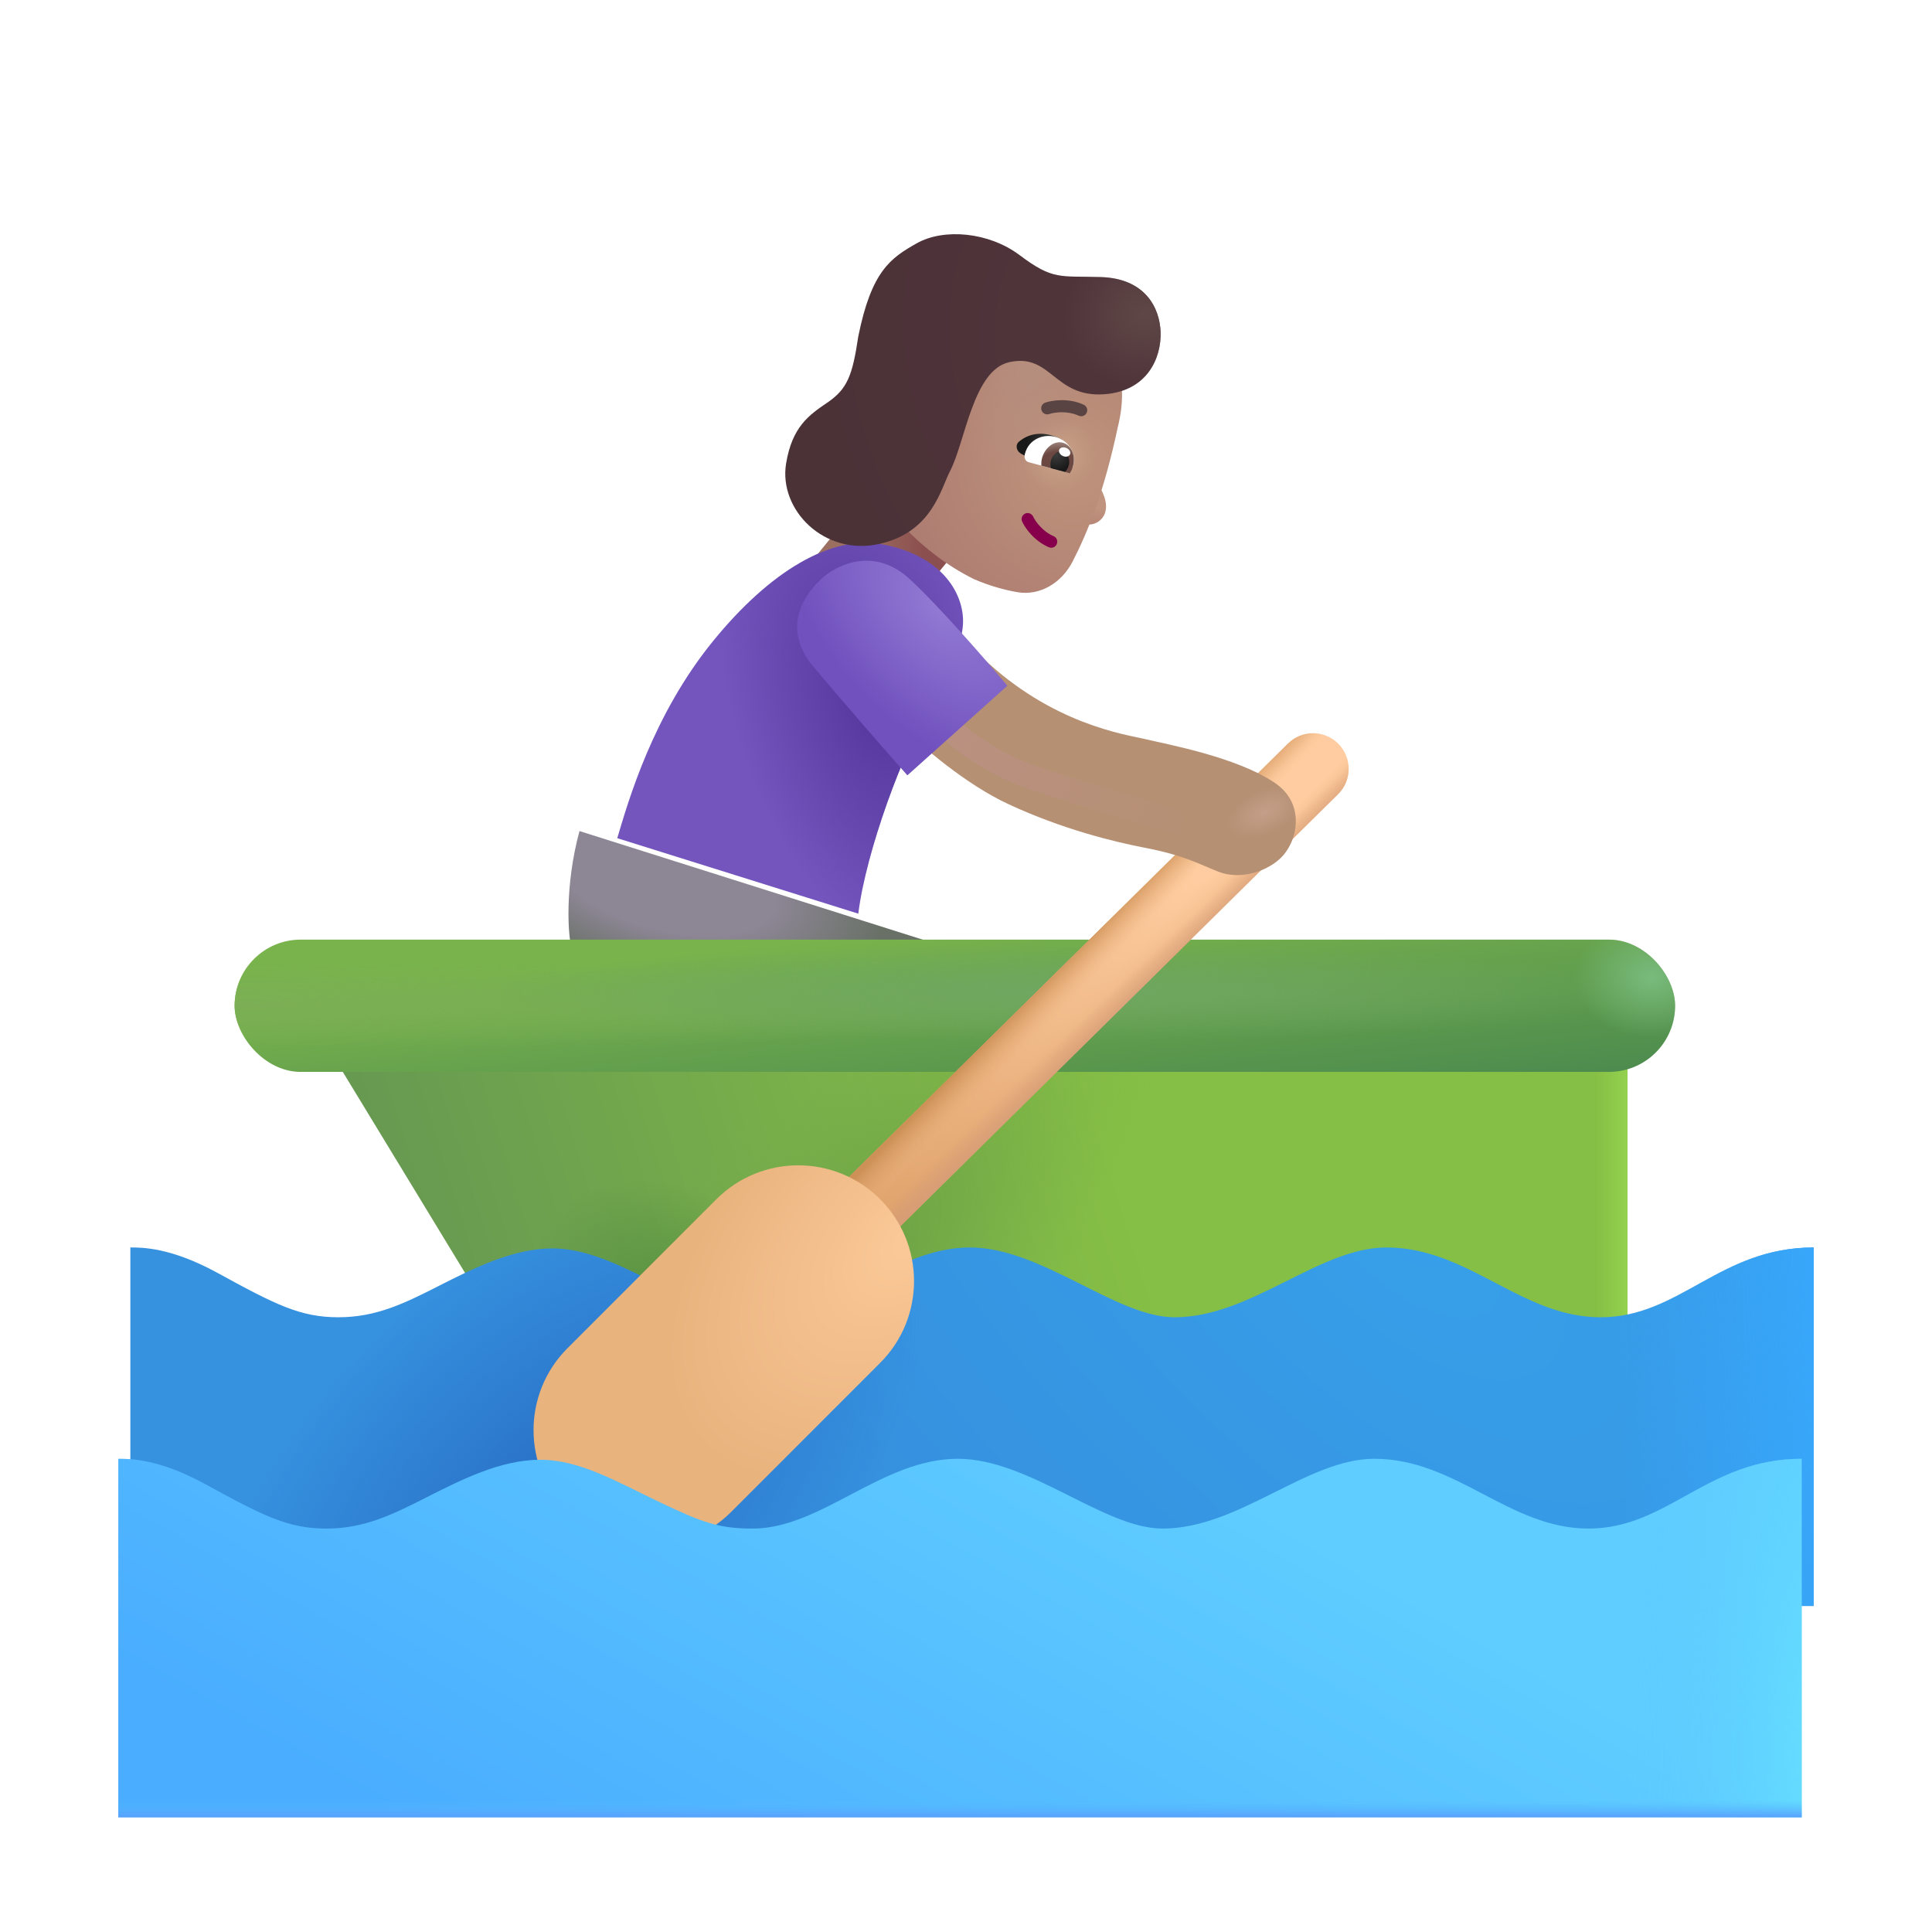 <svg width="32" height="32" viewBox="0 0 32 32" fill="none" xmlns="http://www.w3.org/2000/svg">
<rect x="14.713" y="7.741" width="1.744" height="2" transform="rotate(39.159 14.713 7.741)" fill="url(#paint0_radial_3987_23071)"/>
<path d="M18.232 8.097C18.151 7.951 18.166 7.686 18.185 7.594L17.74 8.613C17.88 8.687 18.118 8.752 18.255 8.582C18.353 8.461 18.334 8.281 18.232 8.097Z" fill="url(#paint1_radial_3987_23071)"/>
<g filter="url(#filter0_i_3987_23071)">
<path d="M15.931 9.742C15.017 9.289 14.396 8.507 14.22 8.124L14.883 6.532C15.059 6.11 15.46 5.824 15.917 5.794L17.573 5.684C17.702 5.676 17.836 5.681 17.945 5.75C18.233 5.933 18.521 6.395 18.314 7.226C18.085 8.307 17.813 8.97 17.565 9.452C17.388 9.797 17.032 10.024 16.649 9.958C16.44 9.922 16.195 9.856 15.931 9.742Z" fill="url(#paint2_radial_3987_23071)"/>
<path d="M15.931 9.742C15.017 9.289 14.396 8.507 14.22 8.124L14.883 6.532C15.059 6.11 15.46 5.824 15.917 5.794L17.573 5.684C17.702 5.676 17.836 5.681 17.945 5.75C18.233 5.933 18.521 6.395 18.314 7.226C18.085 8.307 17.813 8.97 17.565 9.452C17.388 9.797 17.032 10.024 16.649 9.958C16.44 9.922 16.195 9.856 15.931 9.742Z" fill="url(#paint3_radial_3987_23071)"/>
<path d="M15.931 9.742C15.017 9.289 14.396 8.507 14.22 8.124L14.883 6.532C15.059 6.11 15.46 5.824 15.917 5.794L17.573 5.684C17.702 5.676 17.836 5.681 17.945 5.75C18.233 5.933 18.521 6.395 18.314 7.226C18.085 8.307 17.813 8.97 17.565 9.452C17.388 9.797 17.032 10.024 16.649 9.958C16.44 9.922 16.195 9.856 15.931 9.742Z" fill="url(#paint4_radial_3987_23071)"/>
</g>
<path fill-rule="evenodd" clip-rule="evenodd" d="M16.98 8.506C17.03 8.484 17.089 8.506 17.112 8.556C17.144 8.627 17.262 8.799 17.451 8.881C17.502 8.902 17.525 8.961 17.503 9.012C17.482 9.063 17.423 9.086 17.372 9.064C17.124 8.958 16.976 8.74 16.93 8.639C16.907 8.589 16.929 8.529 16.98 8.506Z" fill="#86004C"/>
<g filter="url(#filter1_i_3987_23071)">
<path fill-rule="evenodd" clip-rule="evenodd" d="M17.866 6.985C17.671 6.896 17.456 6.931 17.378 6.958C17.326 6.976 17.269 6.948 17.251 6.896C17.233 6.844 17.26 6.787 17.312 6.769C17.422 6.731 17.694 6.686 17.949 6.803C18 6.826 18.022 6.886 17.999 6.936C17.976 6.986 17.916 7.008 17.866 6.985Z" fill="#594343"/>
</g>
<g filter="url(#filter2_i_3987_23071)">
<path d="M11.168 10.609C10.162 11.84 9.754 13.277 9.574 13.883L13.566 15.133C13.691 14.109 14.316 12.414 14.738 11.758C15.16 11.101 15.227 10.886 15.293 10.41C15.359 9.933 15.037 9.215 13.957 9.015C13.113 8.859 12.103 9.465 11.168 10.609Z" fill="#7355BD"/>
<path d="M11.168 10.609C10.162 11.84 9.754 13.277 9.574 13.883L13.566 15.133C13.691 14.109 14.316 12.414 14.738 11.758C15.16 11.101 15.227 10.886 15.293 10.41C15.359 9.933 15.037 9.215 13.957 9.015C13.113 8.859 12.103 9.465 11.168 10.609Z" fill="url(#paint5_radial_3987_23071)"/>
</g>
<path d="M9.598 13.765C9.355 14.66 9.395 15.527 9.488 15.789L15.797 15.726L9.598 13.765Z" fill="url(#paint6_radial_3987_23071)"/>
<path d="M5.232 17.021L26.957 17V23.25L8.949 23.133L5.232 17.021Z" fill="url(#paint7_linear_3987_23071)"/>
<path d="M5.232 17.021L26.957 17V23.25L8.949 23.133L5.232 17.021Z" fill="url(#paint8_linear_3987_23071)"/>
<path d="M5.232 17.021L26.957 17V23.25L8.949 23.133L5.232 17.021Z" fill="url(#paint9_radial_3987_23071)"/>
<path d="M5.232 17.021L26.957 17V23.25L8.949 23.133L5.232 17.021Z" fill="url(#paint10_radial_3987_23071)"/>
<g filter="url(#filter3_i_3987_23071)">
<path d="M3.504 20.984C2.729 20.559 2.25 20.562 2.059 20.562V26.5H29.941V20.562C28.379 20.562 27.727 21.718 26.41 21.718C25.094 21.718 24.223 20.562 22.863 20.562C21.746 20.562 20.621 21.718 19.355 21.718C18.383 21.718 17.152 20.562 15.965 20.562C14.707 20.562 13.703 21.718 12.566 21.718C12.008 21.718 11.73 21.617 11.027 21.281C10.324 20.945 9.703 20.578 9.047 20.578C8.393 20.578 7.736 20.911 7.167 21.199L7.16 21.203C6.59 21.492 6.129 21.718 5.504 21.718C4.879 21.718 4.473 21.515 3.504 20.984Z" fill="url(#paint11_radial_3987_23071)"/>
<path d="M3.504 20.984C2.729 20.559 2.25 20.562 2.059 20.562V26.5H29.941V20.562C28.379 20.562 27.727 21.718 26.41 21.718C25.094 21.718 24.223 20.562 22.863 20.562C21.746 20.562 20.621 21.718 19.355 21.718C18.383 21.718 17.152 20.562 15.965 20.562C14.707 20.562 13.703 21.718 12.566 21.718C12.008 21.718 11.73 21.617 11.027 21.281C10.324 20.945 9.703 20.578 9.047 20.578C8.393 20.578 7.736 20.911 7.167 21.199L7.16 21.203C6.59 21.492 6.129 21.718 5.504 21.718C4.879 21.718 4.473 21.515 3.504 20.984Z" fill="url(#paint12_radial_3987_23071)"/>
<path d="M3.504 20.984C2.729 20.559 2.25 20.562 2.059 20.562V26.5H29.941V20.562C28.379 20.562 27.727 21.718 26.41 21.718C25.094 21.718 24.223 20.562 22.863 20.562C21.746 20.562 20.621 21.718 19.355 21.718C18.383 21.718 17.152 20.562 15.965 20.562C14.707 20.562 13.703 21.718 12.566 21.718C12.008 21.718 11.73 21.617 11.027 21.281C10.324 20.945 9.703 20.578 9.047 20.578C8.393 20.578 7.736 20.911 7.167 21.199L7.16 21.203C6.59 21.492 6.129 21.718 5.504 21.718C4.879 21.718 4.473 21.515 3.504 20.984Z" fill="url(#paint13_radial_3987_23071)"/>
</g>
<g filter="url(#filter4_i_3987_23071)">
<rect x="4.086" y="15.563" width="23.859" height="2.191" rx="1.095" fill="url(#paint14_linear_3987_23071)"/>
<rect x="4.086" y="15.563" width="23.859" height="2.191" rx="1.095" fill="url(#paint15_radial_3987_23071)"/>
<rect x="4.086" y="15.563" width="23.859" height="2.191" rx="1.095" fill="url(#paint16_radial_3987_23071)"/>
<rect x="4.086" y="15.563" width="23.859" height="2.191" rx="1.095" fill="url(#paint17_radial_3987_23071)"/>
</g>
<rect x="19.523" y="13.099" width="1.28" height="0.637" rx="0.318" transform="rotate(-21.787 19.523 13.099)" fill="url(#paint18_radial_3987_23071)"/>
<path d="M21.334 12.315C21.566 12.086 21.939 12.088 22.168 12.32C22.397 12.552 22.395 12.925 22.163 13.154L13.724 21.485C13.492 21.714 13.119 21.712 12.89 21.48C12.661 21.248 12.664 20.875 12.895 20.646L21.334 12.315Z" fill="url(#paint19_radial_3987_23071)"/>
<path d="M21.334 12.315C21.566 12.086 21.939 12.088 22.168 12.32C22.397 12.552 22.395 12.925 22.163 13.154L13.724 21.485C13.492 21.714 13.119 21.712 12.89 21.48C12.661 21.248 12.664 20.875 12.895 20.646L21.334 12.315Z" fill="url(#paint20_linear_3987_23071)"/>
<path d="M21.334 12.315C21.566 12.086 21.939 12.088 22.168 12.32C22.397 12.552 22.395 12.925 22.163 13.154L13.724 21.485C13.492 21.714 13.119 21.712 12.89 21.48C12.661 21.248 12.664 20.875 12.895 20.646L21.334 12.315Z" fill="url(#paint21_linear_3987_23071)"/>
<g filter="url(#filter5_i_3987_23071)">
<path d="M11.366 20.363C12.115 19.614 13.329 19.614 14.078 20.363C14.826 21.111 14.827 22.325 14.078 23.074L11.61 25.543C10.862 26.291 9.648 26.292 8.899 25.543C8.15 24.795 8.15 23.581 8.898 22.832L11.366 20.363Z" fill="url(#paint22_radial_3987_23071)"/>
</g>
<g filter="url(#filter6_i_3987_23071)">
<path d="M3.504 24.484C2.729 24.059 2.25 24.062 2.059 24.062V30H29.941V24.062C28.379 24.062 27.727 25.218 26.41 25.218C25.094 25.218 24.223 24.062 22.863 24.062C21.746 24.062 20.621 25.218 19.355 25.218C18.383 25.218 17.152 24.062 15.965 24.062C14.707 24.062 13.703 25.218 12.566 25.218C12.008 25.218 11.73 25.117 11.027 24.781C10.324 24.445 9.703 24.078 9.047 24.078C8.393 24.078 7.736 24.411 7.167 24.699L7.16 24.703C6.59 24.992 6.129 25.218 5.504 25.218C4.879 25.218 4.473 25.015 3.504 24.484Z" fill="url(#paint23_linear_3987_23071)"/>
<path d="M3.504 24.484C2.729 24.059 2.25 24.062 2.059 24.062V30H29.941V24.062C28.379 24.062 27.727 25.218 26.41 25.218C25.094 25.218 24.223 24.062 22.863 24.062C21.746 24.062 20.621 25.218 19.355 25.218C18.383 25.218 17.152 24.062 15.965 24.062C14.707 24.062 13.703 25.218 12.566 25.218C12.008 25.218 11.73 25.117 11.027 24.781C10.324 24.445 9.703 24.078 9.047 24.078C8.393 24.078 7.736 24.411 7.167 24.699L7.16 24.703C6.59 24.992 6.129 25.218 5.504 25.218C4.879 25.218 4.473 25.015 3.504 24.484Z" fill="url(#paint24_radial_3987_23071)"/>
<path d="M3.504 24.484C2.729 24.059 2.25 24.062 2.059 24.062V30H29.941V24.062C28.379 24.062 27.727 25.218 26.41 25.218C25.094 25.218 24.223 24.062 22.863 24.062C21.746 24.062 20.621 25.218 19.355 25.218C18.383 25.218 17.152 24.062 15.965 24.062C14.707 24.062 13.703 25.218 12.566 25.218C12.008 25.218 11.73 25.117 11.027 24.781C10.324 24.445 9.703 24.078 9.047 24.078C8.393 24.078 7.736 24.411 7.167 24.699L7.16 24.703C6.59 24.992 6.129 25.218 5.504 25.218C4.879 25.218 4.473 25.015 3.504 24.484Z" fill="url(#paint25_linear_3987_23071)"/>
</g>
<g filter="url(#filter7_i_3987_23071)">
<path d="M16.504 13.82C15.791 13.489 15.061 12.854 14.785 12.578L16.066 11.386C17.223 12.496 18.441 12.665 18.75 12.738C19.145 12.832 20.288 13.039 20.918 13.469C21.434 13.82 21.297 14.461 20.988 14.734C20.734 14.959 20.312 15.07 19.977 14.937C19.641 14.804 19.418 14.668 18.75 14.539C18.247 14.442 17.395 14.234 16.504 13.82Z" fill="#B59073"/>
<path d="M16.504 13.82C15.791 13.489 15.061 12.854 14.785 12.578L16.066 11.386C17.223 12.496 18.441 12.665 18.75 12.738C19.145 12.832 20.288 13.039 20.918 13.469C21.434 13.82 21.297 14.461 20.988 14.734C20.734 14.959 20.312 15.07 19.977 14.937C19.641 14.804 19.418 14.668 18.75 14.539C18.247 14.442 17.395 14.234 16.504 13.82Z" fill="url(#paint26_radial_3987_23071)"/>
</g>
<g filter="url(#filter8_f_3987_23071)">
<path d="M15.429 11.761C15.721 12.11 16.319 12.631 17.234 12.925C18.672 13.386 18.968 13.44 19.593 13.651" stroke="url(#paint27_linear_3987_23071)" stroke-width="0.4"/>
</g>
<g filter="url(#filter9_i_3987_23071)">
<path d="M13.004 11.109C13.604 11.828 14.337 12.664 14.629 12.992L16.285 11.508C15.954 11.112 15.168 10.204 14.668 9.742C14.043 9.164 13.398 9.551 13.199 9.742C13.027 9.908 12.527 10.43 13.004 11.109Z" fill="url(#paint28_radial_3987_23071)"/>
</g>
<path d="M16.914 7.516L17.03 7.579L17.6 7.29C17.321 7.13 17.057 7.163 16.878 7.315C16.81 7.372 16.836 7.474 16.914 7.516Z" fill="url(#paint29_radial_3987_23071)"/>
<path d="M17.645 7.819C17.693 7.831 17.744 7.792 17.769 7.736C17.769 7.736 17.769 7.736 17.772 7.726C17.838 7.48 17.676 7.288 17.477 7.235C17.288 7.185 17.043 7.267 16.977 7.513C16.977 7.513 16.977 7.513 16.974 7.523C16.959 7.582 16.983 7.641 17.04 7.656L17.645 7.819Z" fill="white"/>
<path d="M17.72 7.839C17.74 7.802 17.758 7.775 17.771 7.726C17.819 7.549 17.75 7.372 17.602 7.332C17.464 7.295 17.306 7.411 17.259 7.589C17.248 7.628 17.247 7.67 17.247 7.712L17.72 7.839Z" fill="url(#paint30_radial_3987_23071)"/>
<path d="M17.641 7.817C17.671 7.783 17.692 7.747 17.702 7.707C17.729 7.609 17.683 7.502 17.605 7.48C17.526 7.459 17.436 7.52 17.407 7.628C17.396 7.667 17.396 7.709 17.405 7.754L17.641 7.817Z" fill="url(#paint31_radial_3987_23071)"/>
<path d="M17.545 7.446C17.561 7.41 17.614 7.398 17.664 7.42C17.713 7.442 17.739 7.489 17.723 7.526C17.706 7.563 17.653 7.575 17.604 7.553C17.555 7.531 17.529 7.483 17.545 7.446Z" fill="white"/>
<g filter="url(#filter10_i_3987_23071)">
<path d="M13.599 6.821L13.6 6.821C13.932 6.594 14.018 6.379 14.115 5.727C14.334 4.633 14.657 4.421 15.084 4.18C15.533 3.926 16.279 3.993 16.787 4.375C17.345 4.796 17.455 4.717 18.134 4.739C18.857 4.762 19.107 5.235 19.123 5.649C19.138 6.063 18.916 6.629 18.189 6.68C17.355 6.738 17.314 5.993 16.615 6.149C16.019 6.282 15.888 7.465 15.639 7.946C15.48 8.251 15.34 8.959 14.474 9.157C13.553 9.368 12.795 8.594 12.92 7.829C13.02 7.216 13.302 7.024 13.599 6.821Z" fill="url(#paint32_radial_3987_23071)"/>
<path d="M13.599 6.821L13.6 6.821C13.932 6.594 14.018 6.379 14.115 5.727C14.334 4.633 14.657 4.421 15.084 4.18C15.533 3.926 16.279 3.993 16.787 4.375C17.345 4.796 17.455 4.717 18.134 4.739C18.857 4.762 19.107 5.235 19.123 5.649C19.138 6.063 18.916 6.629 18.189 6.68C17.355 6.738 17.314 5.993 16.615 6.149C16.019 6.282 15.888 7.465 15.639 7.946C15.48 8.251 15.34 8.959 14.474 9.157C13.553 9.368 12.795 8.594 12.92 7.829C13.02 7.216 13.302 7.024 13.599 6.821Z" fill="url(#paint33_radial_3987_23071)"/>
</g>
<defs>
<filter id="filter0_i_3987_23071" x="14.22" y="5.531" width="4.364" height="4.439" filterUnits="userSpaceOnUse" color-interpolation-filters="sRGB">
<feFlood flood-opacity="0" result="BackgroundImageFix"/>
<feBlend mode="normal" in="SourceGraphic" in2="BackgroundImageFix" result="shape"/>
<feColorMatrix in="SourceAlpha" type="matrix" values="0 0 0 0 0 0 0 0 0 0 0 0 0 0 0 0 0 0 127 0" result="hardAlpha"/>
<feOffset dx="0.2" dy="-0.15"/>
<feGaussianBlur stdDeviation="0.25"/>
<feComposite in2="hardAlpha" operator="arithmetic" k2="-1" k3="1"/>
<feColorMatrix type="matrix" values="0 0 0 0 0.459 0 0 0 0 0.294 0 0 0 0 0.302 0 0 0 1 0"/>
<feBlend mode="normal" in2="shape" result="effect1_innerShadow_3987_23071"/>
</filter>
<filter id="filter1_i_3987_23071" x="17.245" y="6.628" width="0.763" height="0.367" filterUnits="userSpaceOnUse" color-interpolation-filters="sRGB">
<feFlood flood-opacity="0" result="BackgroundImageFix"/>
<feBlend mode="normal" in="SourceGraphic" in2="BackgroundImageFix" result="shape"/>
<feColorMatrix in="SourceAlpha" type="matrix" values="0 0 0 0 0 0 0 0 0 0 0 0 0 0 0 0 0 0 127 0" result="hardAlpha"/>
<feOffset dy="-0.1"/>
<feGaussianBlur stdDeviation="0.05"/>
<feComposite in2="hardAlpha" operator="arithmetic" k2="-1" k3="1"/>
<feColorMatrix type="matrix" values="0 0 0 0 0.243 0 0 0 0 0.122 0 0 0 0 0.192 0 0 0 1 0"/>
<feBlend mode="normal" in2="shape" result="effect1_innerShadow_3987_23071"/>
</filter>
<filter id="filter2_i_3987_23071" x="9.574" y="8.991" width="6.377" height="6.141" filterUnits="userSpaceOnUse" color-interpolation-filters="sRGB">
<feFlood flood-opacity="0" result="BackgroundImageFix"/>
<feBlend mode="normal" in="SourceGraphic" in2="BackgroundImageFix" result="shape"/>
<feColorMatrix in="SourceAlpha" type="matrix" values="0 0 0 0 0 0 0 0 0 0 0 0 0 0 0 0 0 0 127 0" result="hardAlpha"/>
<feOffset dx="0.65"/>
<feGaussianBlur stdDeviation="0.6"/>
<feComposite in2="hardAlpha" operator="arithmetic" k2="-1" k3="1"/>
<feColorMatrix type="matrix" values="0 0 0 0 0.408 0 0 0 0 0.322 0 0 0 0 0.667 0 0 0 1 0"/>
<feBlend mode="normal" in2="shape" result="effect1_innerShadow_3987_23071"/>
</filter>
<filter id="filter3_i_3987_23071" x="2.059" y="20.562" width="27.983" height="6.037" filterUnits="userSpaceOnUse" color-interpolation-filters="sRGB">
<feFlood flood-opacity="0" result="BackgroundImageFix"/>
<feBlend mode="normal" in="SourceGraphic" in2="BackgroundImageFix" result="shape"/>
<feColorMatrix in="SourceAlpha" type="matrix" values="0 0 0 0 0 0 0 0 0 0 0 0 0 0 0 0 0 0 127 0" result="hardAlpha"/>
<feOffset dx="0.1" dy="0.1"/>
<feGaussianBlur stdDeviation="0.075"/>
<feComposite in2="hardAlpha" operator="arithmetic" k2="-1" k3="1"/>
<feColorMatrix type="matrix" values="0 0 0 0 0.18 0 0 0 0 0.541 0 0 0 0 0.729 0 0 0 1 0"/>
<feBlend mode="normal" in2="shape" result="effect1_innerShadow_3987_23071"/>
</filter>
<filter id="filter4_i_3987_23071" x="3.886" y="15.563" width="24.059" height="2.191" filterUnits="userSpaceOnUse" color-interpolation-filters="sRGB">
<feFlood flood-opacity="0" result="BackgroundImageFix"/>
<feBlend mode="normal" in="SourceGraphic" in2="BackgroundImageFix" result="shape"/>
<feColorMatrix in="SourceAlpha" type="matrix" values="0 0 0 0 0 0 0 0 0 0 0 0 0 0 0 0 0 0 127 0" result="hardAlpha"/>
<feOffset dx="-0.2"/>
<feGaussianBlur stdDeviation="0.375"/>
<feComposite in2="hardAlpha" operator="arithmetic" k2="-1" k3="1"/>
<feColorMatrix type="matrix" values="0 0 0 0 0.278 0 0 0 0 0.529 0 0 0 0 0.184 0 0 0 1 0"/>
<feBlend mode="normal" in2="shape" result="effect1_innerShadow_3987_23071"/>
</filter>
<filter id="filter5_i_3987_23071" x="8.337" y="19.301" width="6.802" height="6.803" filterUnits="userSpaceOnUse" color-interpolation-filters="sRGB">
<feFlood flood-opacity="0" result="BackgroundImageFix"/>
<feBlend mode="normal" in="SourceGraphic" in2="BackgroundImageFix" result="shape"/>
<feColorMatrix in="SourceAlpha" type="matrix" values="0 0 0 0 0 0 0 0 0 0 0 0 0 0 0 0 0 0 127 0" result="hardAlpha"/>
<feOffset dx="0.5" dy="-0.5"/>
<feGaussianBlur stdDeviation="0.625"/>
<feComposite in2="hardAlpha" operator="arithmetic" k2="-1" k3="1"/>
<feColorMatrix type="matrix" values="0 0 0 0 0.776 0 0 0 0 0.557 0 0 0 0 0.341 0 0 0 1 0"/>
<feBlend mode="normal" in2="shape" result="effect1_innerShadow_3987_23071"/>
</filter>
<filter id="filter6_i_3987_23071" x="1.959" y="24.062" width="27.983" height="6.037" filterUnits="userSpaceOnUse" color-interpolation-filters="sRGB">
<feFlood flood-opacity="0" result="BackgroundImageFix"/>
<feBlend mode="normal" in="SourceGraphic" in2="BackgroundImageFix" result="shape"/>
<feColorMatrix in="SourceAlpha" type="matrix" values="0 0 0 0 0 0 0 0 0 0 0 0 0 0 0 0 0 0 127 0" result="hardAlpha"/>
<feOffset dx="-0.1" dy="0.1"/>
<feGaussianBlur stdDeviation="0.2"/>
<feComposite in2="hardAlpha" operator="arithmetic" k2="-1" k3="1"/>
<feColorMatrix type="matrix" values="0 0 0 0 0.384 0 0 0 0 0.843 0 0 0 0 1 0 0 0 1 0"/>
<feBlend mode="normal" in2="shape" result="effect1_innerShadow_3987_23071"/>
</filter>
<filter id="filter7_i_3987_23071" x="14.785" y="10.886" width="6.678" height="4.108" filterUnits="userSpaceOnUse" color-interpolation-filters="sRGB">
<feFlood flood-opacity="0" result="BackgroundImageFix"/>
<feBlend mode="normal" in="SourceGraphic" in2="BackgroundImageFix" result="shape"/>
<feColorMatrix in="SourceAlpha" type="matrix" values="0 0 0 0 0 0 0 0 0 0 0 0 0 0 0 0 0 0 127 0" result="hardAlpha"/>
<feOffset dx="0.2" dy="-0.5"/>
<feGaussianBlur stdDeviation="0.4"/>
<feComposite in2="hardAlpha" operator="arithmetic" k2="-1" k3="1"/>
<feColorMatrix type="matrix" values="0 0 0 0 0.624 0 0 0 0 0.42 0 0 0 0 0.463 0 0 0 1 0"/>
<feBlend mode="normal" in2="shape" result="effect1_innerShadow_3987_23071"/>
</filter>
<filter id="filter8_f_3987_23071" x="14.876" y="11.232" width="5.181" height="3.008" filterUnits="userSpaceOnUse" color-interpolation-filters="sRGB">
<feFlood flood-opacity="0" result="BackgroundImageFix"/>
<feBlend mode="normal" in="SourceGraphic" in2="BackgroundImageFix" result="shape"/>
<feGaussianBlur stdDeviation="0.2" result="effect1_foregroundBlur_3987_23071"/>
</filter>
<filter id="filter9_i_3987_23071" x="12.803" y="9.287" width="3.882" height="3.705" filterUnits="userSpaceOnUse" color-interpolation-filters="sRGB">
<feFlood flood-opacity="0" result="BackgroundImageFix"/>
<feBlend mode="normal" in="SourceGraphic" in2="BackgroundImageFix" result="shape"/>
<feColorMatrix in="SourceAlpha" type="matrix" values="0 0 0 0 0 0 0 0 0 0 0 0 0 0 0 0 0 0 127 0" result="hardAlpha"/>
<feOffset dx="0.4" dy="-0.15"/>
<feGaussianBlur stdDeviation="0.4"/>
<feComposite in2="hardAlpha" operator="arithmetic" k2="-1" k3="1"/>
<feColorMatrix type="matrix" values="0 0 0 0 0.337 0 0 0 0 0.243 0 0 0 0 0.612 0 0 0 1 0"/>
<feBlend mode="normal" in2="shape" result="effect1_innerShadow_3987_23071"/>
</filter>
<filter id="filter10_i_3987_23071" x="12.906" y="3.879" width="6.317" height="5.313" filterUnits="userSpaceOnUse" color-interpolation-filters="sRGB">
<feFlood flood-opacity="0" result="BackgroundImageFix"/>
<feBlend mode="normal" in="SourceGraphic" in2="BackgroundImageFix" result="shape"/>
<feColorMatrix in="SourceAlpha" type="matrix" values="0 0 0 0 0 0 0 0 0 0 0 0 0 0 0 0 0 0 127 0" result="hardAlpha"/>
<feOffset dx="0.1" dy="-0.15"/>
<feGaussianBlur stdDeviation="0.3"/>
<feComposite in2="hardAlpha" operator="arithmetic" k2="-1" k3="1"/>
<feColorMatrix type="matrix" values="0 0 0 0 0.133 0 0 0 0 0.071 0 0 0 0 0.11 0 0 0 1 0"/>
<feBlend mode="normal" in2="shape" result="effect1_innerShadow_3987_23071"/>
</filter>
<radialGradient id="paint0_radial_3987_23071" cx="0" cy="0" r="1" gradientUnits="userSpaceOnUse" gradientTransform="translate(16.272 8.477) rotate(112.51) scale(1.021 1.882)">
<stop offset="0.142" stop-color="#8C4F4F"/>
<stop offset="1" stop-color="#9C7060"/>
</radialGradient>
<radialGradient id="paint1_radial_3987_23071" cx="0" cy="0" r="1" gradientUnits="userSpaceOnUse" gradientTransform="translate(18.266 8.142) rotate(109.376) scale(0.624 0.578)">
<stop offset="0.463" stop-color="#BF937D"/>
<stop offset="1" stop-color="#B68375"/>
</radialGradient>
<radialGradient id="paint2_radial_3987_23071" cx="0" cy="0" r="1" gradientUnits="userSpaceOnUse" gradientTransform="translate(17.582 7.825) rotate(161.861) scale(2.844 2.945)">
<stop offset="0.176" stop-color="#BC907A"/>
<stop offset="1" stop-color="#AE7D72"/>
</radialGradient>
<radialGradient id="paint3_radial_3987_23071" cx="0" cy="0" r="1" gradientUnits="userSpaceOnUse" gradientTransform="translate(17.341 7.683) rotate(107.289) scale(0.618 0.644)">
<stop stop-color="#C9A289"/>
<stop offset="1" stop-color="#C9A289" stop-opacity="0"/>
</radialGradient>
<radialGradient id="paint4_radial_3987_23071" cx="0" cy="0" r="1" gradientUnits="userSpaceOnUse" gradientTransform="translate(16.903 6.175) rotate(106.727) scale(2.088 1.064)">
<stop offset="0.128" stop-color="#B68E7E"/>
<stop offset="1" stop-color="#B68E7E" stop-opacity="0"/>
</radialGradient>
<radialGradient id="paint5_radial_3987_23071" cx="0" cy="0" r="1" gradientUnits="userSpaceOnUse" gradientTransform="translate(13.801 11.687) rotate(72.474) scale(4.359 2.29)">
<stop offset="0.08" stop-color="#57399F"/>
<stop offset="1" stop-color="#57399F" stop-opacity="0"/>
</radialGradient>
<radialGradient id="paint6_radial_3987_23071" cx="0" cy="0" r="1" gradientUnits="userSpaceOnUse" gradientTransform="translate(10.988 14.531) rotate(15.117) scale(4.823 2.168)">
<stop offset="0.396" stop-color="#8D8695"/>
<stop offset="0.77" stop-color="#697167"/>
</radialGradient>
<linearGradient id="paint7_linear_3987_23071" x1="25.051" y1="18.906" x2="7.801" y2="24.281" gradientUnits="userSpaceOnUse">
<stop offset="0.353" stop-color="#86BF45"/>
<stop offset="1" stop-color="#679951"/>
</linearGradient>
<linearGradient id="paint8_linear_3987_23071" x1="27.145" y1="20.468" x2="26.441" y2="20.468" gradientUnits="userSpaceOnUse">
<stop stop-color="#99D852"/>
<stop offset="1" stop-color="#99D852" stop-opacity="0"/>
</linearGradient>
<radialGradient id="paint9_radial_3987_23071" cx="0" cy="0" r="1" gradientUnits="userSpaceOnUse" gradientTransform="translate(13.145 22.062) rotate(-48.188) scale(8.344 3.029)">
<stop stop-color="#659941"/>
<stop offset="1" stop-color="#79AF4C" stop-opacity="0"/>
</radialGradient>
<radialGradient id="paint10_radial_3987_23071" cx="0" cy="0" r="1" gradientUnits="userSpaceOnUse" gradientTransform="translate(11.332 21.968) rotate(-139.467) scale(2.837 2.108)">
<stop stop-color="#528C3F"/>
<stop offset="1" stop-color="#528C3F" stop-opacity="0"/>
</radialGradient>
<radialGradient id="paint11_radial_3987_23071" cx="0" cy="0" r="1" gradientUnits="userSpaceOnUse" gradientTransform="translate(23.176 20.156) rotate(133.063) scale(9.153 18.485)">
<stop stop-color="#379FE9"/>
<stop offset="1" stop-color="#3691DF"/>
</radialGradient>
<radialGradient id="paint12_radial_3987_23071" cx="0" cy="0" r="1" gradientUnits="userSpaceOnUse" gradientTransform="translate(9.145 24.781) rotate(-133.468) scale(4.134 7.333)">
<stop stop-color="#286EC5"/>
<stop offset="1" stop-color="#286EC5" stop-opacity="0"/>
</radialGradient>
<radialGradient id="paint13_radial_3987_23071" cx="0" cy="0" r="1" gradientUnits="userSpaceOnUse" gradientTransform="translate(31.551 23.156) rotate(175.601) scale(4.889 22.961)">
<stop offset="0.288" stop-color="#38A7FB"/>
<stop offset="1" stop-color="#38A7FB" stop-opacity="0"/>
</radialGradient>
<linearGradient id="paint14_linear_3987_23071" x1="16.015" y1="15.312" x2="16.395" y2="18.843" gradientUnits="userSpaceOnUse">
<stop stop-color="#79B34C"/>
<stop offset="1" stop-color="#4D8C4E"/>
</linearGradient>
<radialGradient id="paint15_radial_3987_23071" cx="0" cy="0" r="1" gradientUnits="userSpaceOnUse" gradientTransform="translate(27.551 16.187) rotate(-180) scale(1.281 1)">
<stop stop-color="#78BB7D"/>
<stop offset="1" stop-color="#78BB7D" stop-opacity="0"/>
</radialGradient>
<radialGradient id="paint16_radial_3987_23071" cx="0" cy="0" r="1" gradientUnits="userSpaceOnUse" gradientTransform="translate(4.27 16.658) scale(16.188 0.716)">
<stop stop-color="#7CAF55"/>
<stop offset="1" stop-color="#7CAF55" stop-opacity="0"/>
</radialGradient>
<radialGradient id="paint17_radial_3987_23071" cx="0" cy="0" r="1" gradientUnits="userSpaceOnUse" gradientTransform="translate(17.957 16.437) rotate(90) scale(0.813 9.781)">
<stop stop-color="#70A762"/>
<stop offset="1" stop-color="#70A762" stop-opacity="0"/>
</radialGradient>
<radialGradient id="paint18_radial_3987_23071" cx="0" cy="0" r="1" gradientUnits="userSpaceOnUse" gradientTransform="translate(20.018 13.36) rotate(-1.397) scale(0.68 0.145)">
<stop stop-color="#AC8D79"/>
<stop offset="1" stop-color="#A28169"/>
</radialGradient>
<radialGradient id="paint19_radial_3987_23071" cx="0" cy="0" r="1" gradientUnits="userSpaceOnUse" gradientTransform="translate(21.801 12.594) rotate(135.21) scale(12.065 1.311)">
<stop offset="0.236" stop-color="#FECCA0"/>
<stop offset="1" stop-color="#DA9C63"/>
</radialGradient>
<linearGradient id="paint20_linear_3987_23071" x1="17.168" y1="16.347" x2="17.582" y2="16.742" gradientUnits="userSpaceOnUse">
<stop stop-color="#CD9157"/>
<stop offset="1" stop-color="#EEB683" stop-opacity="0"/>
</linearGradient>
<linearGradient id="paint21_linear_3987_23071" x1="19.52" y1="16.031" x2="19.184" y2="15.679" gradientUnits="userSpaceOnUse">
<stop stop-color="#D59C7A"/>
<stop offset="1" stop-color="#D59C7A" stop-opacity="0"/>
</linearGradient>
<radialGradient id="paint22_radial_3987_23071" cx="0" cy="0" r="1" gradientUnits="userSpaceOnUse" gradientTransform="translate(14.639 21) rotate(135.982) scale(4.947 2.914)">
<stop stop-color="#FBC998"/>
<stop offset="1" stop-color="#E9B37E"/>
</radialGradient>
<linearGradient id="paint23_linear_3987_23071" x1="18.457" y1="23.437" x2="12.738" y2="33.531" gradientUnits="userSpaceOnUse">
<stop stop-color="#5FCDFF"/>
<stop offset="1" stop-color="#4AADFF"/>
</linearGradient>
<radialGradient id="paint24_radial_3987_23071" cx="0" cy="0" r="1" gradientUnits="userSpaceOnUse" gradientTransform="translate(30.176 28.968) rotate(180) scale(3.094 12.375)">
<stop stop-color="#65DEFF"/>
<stop offset="1" stop-color="#5DC9FF" stop-opacity="0"/>
</radialGradient>
<linearGradient id="paint25_linear_3987_23071" x1="18.02" y1="30" x2="18.02" y2="29.718" gradientUnits="userSpaceOnUse">
<stop stop-color="#59A0FF"/>
<stop offset="1" stop-color="#55BEFF" stop-opacity="0"/>
</linearGradient>
<radialGradient id="paint26_radial_3987_23071" cx="0" cy="0" r="1" gradientUnits="userSpaceOnUse" gradientTransform="translate(20.747 13.948) rotate(-25.974) scale(0.678 0.371)">
<stop stop-color="#C59E89"/>
<stop offset="1" stop-color="#C59E89" stop-opacity="0"/>
</radialGradient>
<linearGradient id="paint27_linear_3987_23071" x1="15.804" y1="12.292" x2="20.086" y2="14.011" gradientUnits="userSpaceOnUse">
<stop stop-color="#BA9080"/>
<stop offset="1" stop-color="#BA9080" stop-opacity="0"/>
</linearGradient>
<radialGradient id="paint28_radial_3987_23071" cx="0" cy="0" r="1" gradientUnits="userSpaceOnUse" gradientTransform="translate(15.176 10.187) rotate(48.504) scale(3.254 1.932)">
<stop offset="0.049" stop-color="#9178D3"/>
<stop offset="1" stop-color="#7151BE"/>
</radialGradient>
<radialGradient id="paint29_radial_3987_23071" cx="0" cy="0" r="1" gradientUnits="userSpaceOnUse" gradientTransform="translate(17.457 7.308) rotate(143.52) scale(0.448 0.472)">
<stop stop-color="#3D3D3D"/>
<stop offset="1" stop-color="#191919"/>
</radialGradient>
<radialGradient id="paint30_radial_3987_23071" cx="0" cy="0" r="1" gradientUnits="userSpaceOnUse" gradientTransform="translate(17.543 7.797) rotate(-75.213) scale(0.497 0.557)">
<stop offset="0.626" stop-color="#6B4841"/>
<stop offset="1" stop-color="#A38C84"/>
</radialGradient>
<radialGradient id="paint31_radial_3987_23071" cx="0" cy="0" r="1" gradientUnits="userSpaceOnUse" gradientTransform="translate(17.49 7.531) rotate(74.242) scale(0.272 0.263)">
<stop stop-color="#3D3D3D"/>
<stop offset="1" stop-color="#191919"/>
</radialGradient>
<radialGradient id="paint32_radial_3987_23071" cx="0" cy="0" r="1" gradientUnits="userSpaceOnUse" gradientTransform="translate(18.619 6.002) rotate(163.724) scale(5.511 6.884)">
<stop offset="0.332" stop-color="#4F343A"/>
<stop offset="1" stop-color="#4A3237"/>
</radialGradient>
<radialGradient id="paint33_radial_3987_23071" cx="0" cy="0" r="1" gradientUnits="userSpaceOnUse" gradientTransform="translate(18.854 5.354) rotate(172.47) scale(1.371 1.218)">
<stop stop-color="#5F4746"/>
<stop offset="1" stop-color="#5F4746" stop-opacity="0"/>
</radialGradient>
</defs>
</svg>
